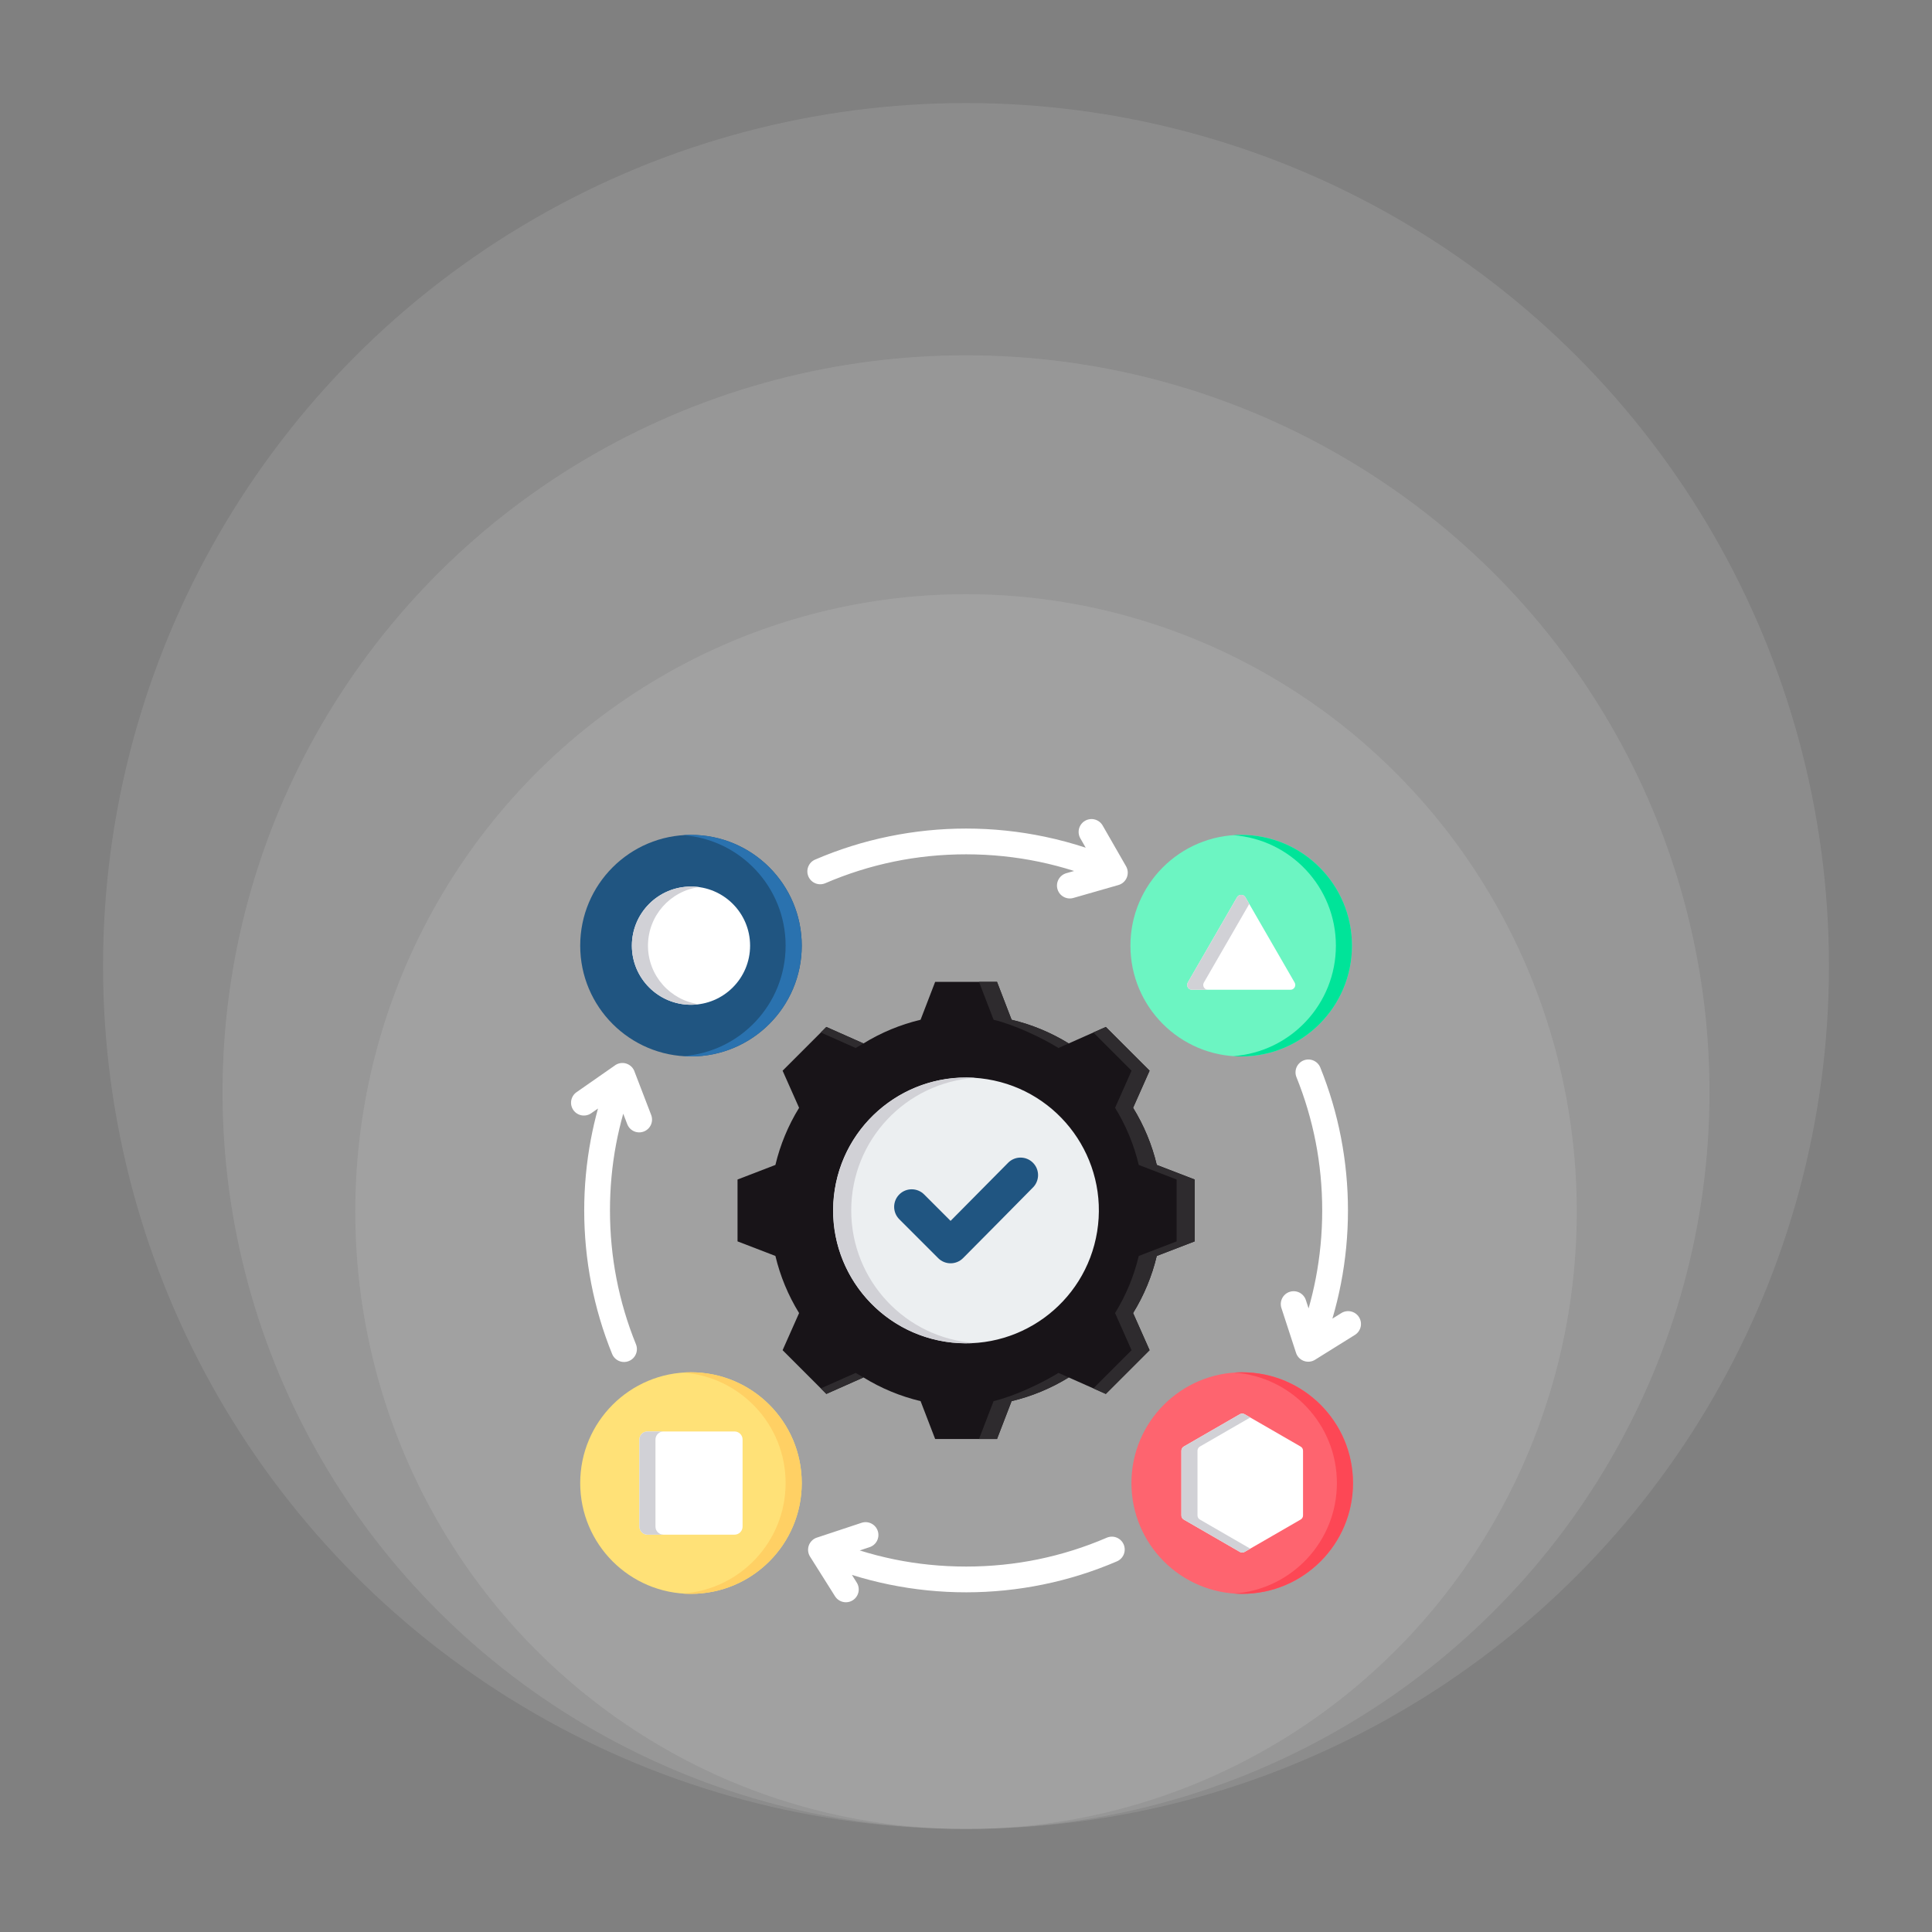 <svg xmlns="http://www.w3.org/2000/svg" width="150" height="150" viewBox="0 0 150 150" fill="none"><rect x="0" y="0" width="150" height="150" fill="#808080" stroke="none"/><ellipse cx="75.002" cy="94.067" rx="47.416" ry="47.931" fill="white" fill-opacity="0.1"></ellipse><ellipse cx="75.001" cy="84.794" rx="57.723" ry="57.208" fill="white" fill-opacity="0.1"></ellipse><ellipse cx="75" cy="75" rx="67" ry="67" fill="white" fill-opacity="0.1"></ellipse><path fill-rule="evenodd" clip-rule="evenodd" d="M66.524 122.88C66.662 123.104 66.705 123.373 66.646 123.628C66.586 123.884 66.428 124.106 66.206 124.246C65.984 124.386 65.715 124.432 65.459 124.376C65.203 124.319 64.979 124.163 64.837 123.943L62.912 120.887C62.818 120.749 62.76 120.589 62.743 120.423C62.727 120.256 62.753 120.088 62.818 119.934C62.878 119.794 62.969 119.67 63.084 119.57C63.199 119.47 63.336 119.399 63.483 119.36L66.886 118.232C67.01 118.19 67.142 118.173 67.273 118.182C67.404 118.191 67.532 118.226 67.649 118.285C67.766 118.343 67.871 118.425 67.957 118.524C68.043 118.623 68.108 118.738 68.15 118.863C68.191 118.988 68.207 119.119 68.197 119.25C68.187 119.381 68.152 119.508 68.092 119.626C68.033 119.743 67.951 119.847 67.851 119.932C67.751 120.017 67.636 120.082 67.511 120.123L66.748 120.376C67.633 120.653 68.533 120.885 69.442 121.071C71.229 121.435 73.09 121.627 75.007 121.627C76.932 121.627 78.801 121.434 80.596 121.066C82.426 120.689 84.213 120.127 85.929 119.387C86.172 119.283 86.448 119.279 86.694 119.377C86.94 119.475 87.137 119.667 87.242 119.911C87.346 120.154 87.35 120.429 87.252 120.675C87.153 120.922 86.962 121.119 86.718 121.223C84.876 122.015 82.958 122.617 80.994 123.019C77.052 123.828 72.987 123.83 69.044 123.024C68.065 122.824 67.097 122.574 66.144 122.276L66.524 122.88ZM64.077 68.573C63.833 68.677 63.558 68.681 63.312 68.583C63.066 68.485 62.869 68.293 62.764 68.049C62.66 67.806 62.656 67.531 62.754 67.285C62.852 67.038 63.044 66.841 63.288 66.737C65.131 65.944 67.05 65.341 69.015 64.939C70.987 64.534 72.994 64.329 75.007 64.329C77.096 64.329 79.143 64.548 81.124 64.964C82.196 65.189 83.254 65.473 84.294 65.815L83.876 65.087C83.811 64.973 83.769 64.847 83.752 64.717C83.736 64.587 83.745 64.455 83.779 64.328C83.814 64.202 83.873 64.083 83.953 63.979C84.034 63.876 84.133 63.789 84.247 63.724C84.361 63.658 84.487 63.616 84.617 63.6C84.747 63.583 84.879 63.592 85.006 63.627C85.132 63.661 85.251 63.72 85.355 63.801C85.459 63.881 85.545 63.981 85.611 64.095L87.427 67.258C87.503 67.391 87.547 67.539 87.557 67.692C87.566 67.845 87.541 67.997 87.482 68.139C87.423 68.28 87.332 68.406 87.217 68.506C87.102 68.607 86.965 68.68 86.817 68.719L83.326 69.72C83.072 69.79 82.801 69.757 82.572 69.627C82.342 69.498 82.173 69.284 82.101 69.03C82.029 68.777 82.059 68.505 82.187 68.275C82.314 68.044 82.527 67.873 82.779 67.798L83.394 67.622C82.519 67.344 81.626 67.108 80.718 66.917C78.882 66.532 76.972 66.329 75.007 66.329C73.08 66.329 71.209 66.523 69.413 66.892C67.582 67.269 65.794 67.832 64.077 68.573ZM100.65 83.615C100.556 83.371 100.562 83.099 100.666 82.859C100.771 82.62 100.965 82.43 101.207 82.332C101.45 82.234 101.721 82.234 101.963 82.334C102.205 82.434 102.398 82.624 102.501 82.865C103.212 84.624 103.752 86.447 104.113 88.31C104.474 90.178 104.656 92.076 104.656 93.978C104.656 95.913 104.469 97.809 104.112 99.651C103.934 100.57 103.712 101.481 103.447 102.379L104.14 101.947C104.365 101.807 104.636 101.762 104.894 101.822C105.152 101.882 105.376 102.042 105.515 102.267C105.655 102.492 105.7 102.763 105.64 103.021C105.58 103.279 105.42 103.502 105.195 103.642L102.13 105.553C101.994 105.645 101.838 105.701 101.676 105.718C101.513 105.735 101.349 105.711 101.197 105.65C101.057 105.593 100.931 105.505 100.829 105.392C100.728 105.279 100.653 105.144 100.612 104.998L99.492 101.565C99.45 101.44 99.433 101.308 99.442 101.176C99.452 101.045 99.487 100.917 99.547 100.799C99.606 100.681 99.688 100.576 99.788 100.49C99.888 100.404 100.004 100.339 100.13 100.298C100.255 100.258 100.387 100.242 100.519 100.253C100.65 100.263 100.778 100.3 100.895 100.36C101.012 100.421 101.117 100.504 101.201 100.605C101.286 100.705 101.351 100.822 101.39 100.948L101.598 101.585C101.816 100.824 102 100.053 102.151 99.276C102.482 97.567 102.656 95.796 102.656 93.978C102.656 92.162 102.483 90.393 102.152 88.685C101.815 86.951 101.312 85.253 100.65 83.615ZM49.376 104.37C49.475 104.616 49.473 104.891 49.37 105.135C49.267 105.379 49.071 105.572 48.825 105.671C48.58 105.771 48.305 105.768 48.061 105.665C47.817 105.562 47.624 105.366 47.524 105.12C46.809 103.358 46.267 101.53 45.904 99.662C45.541 97.789 45.358 95.886 45.358 93.978C45.358 92.104 45.535 90.261 45.872 88.466C46.024 87.658 46.21 86.856 46.429 86.064L45.902 86.431C45.686 86.582 45.418 86.641 45.158 86.595C44.898 86.549 44.667 86.401 44.515 86.185C44.364 85.968 44.305 85.701 44.351 85.441C44.397 85.18 44.545 84.949 44.761 84.798L47.697 82.751C47.825 82.648 47.975 82.578 48.136 82.547C48.297 82.516 48.463 82.526 48.619 82.574C48.775 82.623 48.917 82.709 49.032 82.825C49.148 82.941 49.233 83.084 49.28 83.241L50.562 86.577C50.653 86.823 50.643 87.095 50.535 87.334C50.427 87.572 50.229 87.759 49.984 87.852C49.739 87.946 49.467 87.939 49.227 87.834C48.988 87.728 48.799 87.532 48.703 87.288L48.388 86.468C48.168 87.248 47.983 88.037 47.833 88.833C47.521 90.491 47.358 92.211 47.358 93.978C47.358 95.799 47.532 97.574 47.865 99.287C48.203 101.026 48.709 102.729 49.376 104.37Z" fill="white"></path><path fill-rule="evenodd" clip-rule="evenodd" d="M78.54 79.174C80.107 79.547 81.604 80.168 82.975 81.012L85.856 79.733L89.253 83.129L87.973 86.009C88.818 87.381 89.439 88.878 89.812 90.445L92.752 91.577V96.38L89.811 97.511C89.438 99.078 88.818 100.575 87.973 101.946L89.253 104.828L85.856 108.224L82.976 106.945C81.604 107.789 80.107 108.41 78.54 108.783L77.408 111.723H72.605L71.474 108.783C69.907 108.41 68.41 107.789 67.039 106.944L64.157 108.224L60.761 104.828L62.041 101.947C61.196 100.576 60.575 99.078 60.202 97.511L57.262 96.38V91.577L60.202 90.445C60.575 88.878 61.196 87.381 62.041 86.01L60.761 83.129L64.157 79.732L67.039 81.012C68.41 80.168 69.907 79.547 71.473 79.174L72.605 76.233H77.408L78.54 79.174Z" fill="#181418"></path><path fill-rule="evenodd" clip-rule="evenodd" d="M84.888 80.162L85.855 79.733L89.252 83.129L87.972 86.009C88.817 87.381 89.438 88.878 89.811 90.445L92.751 91.577V96.38L89.81 97.511C89.437 99.078 88.817 100.575 87.972 101.946L89.252 104.828L85.856 108.224L84.888 107.794L87.854 104.828L86.574 101.946C87.419 100.575 88.04 99.078 88.413 97.512L91.354 96.38V91.577L88.414 90.445C88.04 88.878 87.42 87.381 86.575 86.01L87.854 83.129L84.888 80.162ZM63.727 80.162L64.156 79.733L67.038 81.012C66.834 81.125 66.633 81.243 66.434 81.365L63.727 80.162ZM78.539 79.174C80.076 79.54 81.546 80.144 82.897 80.965C82.922 80.982 82.948 80.998 82.974 81.012L82.18 81.365C80.808 80.521 78.709 79.547 77.142 79.174L76.01 76.233H77.407L78.539 79.174ZM67.038 106.944L64.157 108.224L63.727 107.794L66.435 106.592C66.633 106.714 66.834 106.831 67.038 106.944ZM82.908 106.985C81.555 107.81 80.08 108.416 78.539 108.783L77.407 111.723H76.01L77.142 108.783C78.709 108.41 80.809 107.437 82.181 106.592L82.975 106.945C82.952 106.957 82.93 106.971 82.908 106.985Z" fill="#2E2B2E"></path><path d="M85.182 95.625C86.093 90 82.272 84.702 76.647 83.791C71.023 82.88 65.725 86.701 64.814 92.326C63.903 97.95 67.724 103.248 73.348 104.159C78.973 105.07 84.271 101.249 85.182 95.625Z" fill="#ECEFF1"></path><path fill-rule="evenodd" clip-rule="evenodd" d="M75.008 83.661C75.243 83.661 75.476 83.67 75.707 83.686C70.335 84.045 66.089 88.516 66.089 93.978C66.089 99.441 70.335 103.912 75.707 104.271C75.474 104.287 75.241 104.295 75.008 104.295C69.311 104.295 64.691 99.676 64.691 93.978C64.691 88.281 69.311 83.661 75.008 83.661Z" fill="#D1D1D6"></path><path fill-rule="evenodd" clip-rule="evenodd" d="M73.802 94.789L78.27 90.277C78.799 89.743 79.662 89.741 80.194 90.271C80.727 90.8 80.728 91.66 80.2 92.194C78.388 94.022 76.589 95.863 74.769 97.683C74.236 98.215 73.373 98.215 72.841 97.683L69.821 94.663C69.289 94.131 69.289 93.268 69.821 92.736C70.353 92.204 71.217 92.204 71.749 92.736L73.802 94.789ZM53.648 64.82C48.897 64.82 45.047 68.67 45.047 73.421C45.047 78.171 48.897 82.022 53.648 82.022C58.398 82.022 62.249 78.171 62.249 73.421C62.249 68.67 58.398 64.82 53.648 64.82Z" fill="#205581"></path><path fill-rule="evenodd" clip-rule="evenodd" d="M53.645 64.82C53.436 64.82 53.227 64.827 53.02 64.843C57.478 65.163 60.995 68.88 60.995 73.421C60.995 77.961 57.478 81.679 53.02 81.999C53.226 82.014 53.434 82.022 53.645 82.022C58.395 82.022 62.245 78.171 62.245 73.421C62.246 68.67 58.395 64.82 53.645 64.82Z" fill="#2A72AF"></path><path fill-rule="evenodd" clip-rule="evenodd" d="M53.648 68.832C51.113 68.832 49.059 70.886 49.059 73.421C49.059 75.955 51.113 78.01 53.648 78.01C56.182 78.01 58.237 75.955 58.237 73.421C58.237 70.886 56.182 68.832 53.648 68.832Z" fill="white"></path><path fill-rule="evenodd" clip-rule="evenodd" d="M53.648 68.832C51.113 68.832 49.059 70.886 49.059 73.421C49.059 75.955 51.113 78.01 53.648 78.01C53.86 78.01 54.068 77.995 54.273 77.967C52.034 77.662 50.309 75.743 50.309 73.421C50.309 71.098 52.034 69.179 54.273 68.874C54.066 68.846 53.857 68.832 53.648 68.832Z" fill="#D1D1D6"></path><path fill-rule="evenodd" clip-rule="evenodd" d="M96.367 64.82C91.616 64.82 87.766 68.67 87.766 73.421C87.766 78.171 91.616 82.022 96.367 82.022C101.117 82.022 104.968 78.171 104.968 73.421C104.968 68.67 101.117 64.82 96.367 64.82Z" fill="#6CF5C2"></path><path fill-rule="evenodd" clip-rule="evenodd" d="M96.367 64.82C96.159 64.82 95.95 64.827 95.742 64.843C100.201 65.163 103.718 68.88 103.718 73.421C103.718 77.961 100.201 81.679 95.742 81.999C95.949 82.014 96.157 82.022 96.367 82.022C101.118 82.022 104.968 78.171 104.968 73.421C104.968 68.67 101.118 64.82 96.367 64.82Z" fill="#00E499"></path><path fill-rule="evenodd" clip-rule="evenodd" d="M96.692 69.662L98.603 72.973L100.514 76.283C100.583 76.403 100.583 76.539 100.514 76.658C100.446 76.778 100.327 76.846 100.19 76.846H92.544C92.407 76.846 92.288 76.778 92.22 76.658C92.151 76.539 92.151 76.403 92.22 76.283L94.131 72.973L96.042 69.662C96.075 69.605 96.122 69.557 96.179 69.524C96.236 69.491 96.301 69.474 96.367 69.475C96.433 69.474 96.498 69.491 96.555 69.524C96.612 69.557 96.659 69.605 96.692 69.662Z" fill="white"></path><path fill-rule="evenodd" clip-rule="evenodd" d="M96.692 69.662L96.992 70.183L95.381 72.973L93.47 76.283C93.401 76.403 93.401 76.539 93.47 76.658C93.538 76.778 93.657 76.846 93.794 76.846H92.544C92.407 76.846 92.288 76.778 92.22 76.658C92.151 76.539 92.151 76.403 92.22 76.283L94.131 72.973L96.042 69.662C96.075 69.605 96.122 69.557 96.179 69.524C96.236 69.491 96.301 69.474 96.367 69.475C96.433 69.474 96.498 69.491 96.555 69.524C96.612 69.557 96.659 69.605 96.692 69.662Z" fill="#D1D1D6"></path><path fill-rule="evenodd" clip-rule="evenodd" d="M96.445 106.544C91.694 106.544 87.844 110.394 87.844 115.145C87.844 119.896 91.694 123.746 96.445 123.746C101.195 123.746 105.046 119.896 105.046 115.145C105.046 110.394 101.195 106.544 96.445 106.544Z" fill="#FE646F"></path><path fill-rule="evenodd" clip-rule="evenodd" d="M96.445 106.544C96.235 106.544 96.027 106.552 95.82 106.567C100.279 106.887 103.796 110.605 103.796 115.145C103.796 119.685 100.279 123.403 95.82 123.723C96.027 123.738 96.235 123.746 96.445 123.746C101.196 123.746 105.046 119.896 105.046 115.145C105.046 110.394 101.196 106.544 96.445 106.544Z" fill="#FD4755"></path><path fill-rule="evenodd" clip-rule="evenodd" d="M96.632 109.801L98.806 111.055L100.979 112.31C101.037 112.343 101.085 112.39 101.118 112.447C101.151 112.504 101.168 112.569 101.167 112.635V117.655C101.168 117.721 101.151 117.786 101.118 117.843C101.085 117.9 101.037 117.947 100.979 117.979L98.806 119.234L96.632 120.489C96.576 120.523 96.511 120.541 96.445 120.541C96.379 120.541 96.314 120.523 96.257 120.489L94.084 119.234L91.91 117.979C91.853 117.947 91.805 117.9 91.772 117.843C91.739 117.786 91.722 117.721 91.723 117.655V112.635C91.722 112.569 91.739 112.504 91.772 112.447C91.805 112.39 91.853 112.343 91.91 112.31L94.084 111.055L96.257 109.801C96.314 109.767 96.379 109.749 96.445 109.749C96.511 109.749 96.576 109.767 96.632 109.801Z" fill="white"></path><path fill-rule="evenodd" clip-rule="evenodd" d="M96.632 109.801L97.07 110.053L95.334 111.055L93.16 112.31C93.103 112.343 93.055 112.39 93.022 112.447C92.989 112.504 92.972 112.569 92.973 112.635V117.655C92.972 117.721 92.989 117.786 93.022 117.843C93.055 117.9 93.103 117.947 93.16 117.979L95.334 119.234L97.07 120.237L96.632 120.489C96.576 120.523 96.511 120.541 96.445 120.541C96.379 120.541 96.314 120.523 96.257 120.489L94.084 119.234L91.91 117.979C91.853 117.947 91.805 117.9 91.772 117.843C91.739 117.786 91.722 117.721 91.723 117.655V112.635C91.722 112.569 91.739 112.504 91.772 112.447C91.805 112.39 91.853 112.343 91.91 112.31L94.084 111.055L96.257 109.801C96.314 109.767 96.379 109.749 96.445 109.749C96.511 109.749 96.576 109.767 96.632 109.801Z" fill="#D1D1D6"></path><path fill-rule="evenodd" clip-rule="evenodd" d="M53.648 106.544C48.897 106.544 45.047 110.394 45.047 115.145C45.047 119.896 48.897 123.746 53.648 123.746C58.398 123.746 62.249 119.896 62.249 115.145C62.249 110.394 58.398 106.544 53.648 106.544Z" fill="#FFE177"></path><path fill-rule="evenodd" clip-rule="evenodd" d="M53.645 106.544C53.434 106.544 53.226 106.552 53.02 106.567C57.478 106.887 60.995 110.605 60.995 115.145C60.995 119.685 57.478 123.403 53.02 123.723C53.226 123.738 53.434 123.746 53.645 123.746C58.395 123.746 62.245 119.896 62.245 115.145C62.246 110.394 58.395 106.544 53.645 106.544Z" fill="#FFD064"></path><path fill-rule="evenodd" clip-rule="evenodd" d="M50.266 111.139H57.029C57.373 111.139 57.654 111.419 57.654 111.764V118.526C57.654 118.871 57.373 119.151 57.029 119.151H50.266C50.1 119.151 49.941 119.085 49.824 118.968C49.707 118.851 49.641 118.692 49.641 118.526V111.764C49.641 111.419 49.921 111.139 50.266 111.139Z" fill="white"></path><path fill-rule="evenodd" clip-rule="evenodd" d="M50.266 111.139H51.516C51.35 111.139 51.191 111.205 51.074 111.322C50.957 111.439 50.891 111.598 50.891 111.764V118.526C50.891 118.871 51.171 119.151 51.516 119.151H50.266C50.1 119.151 49.941 119.085 49.824 118.968C49.707 118.851 49.641 118.692 49.641 118.526V111.764C49.641 111.419 49.921 111.139 50.266 111.139Z" fill="#D1D1D6"></path></svg>